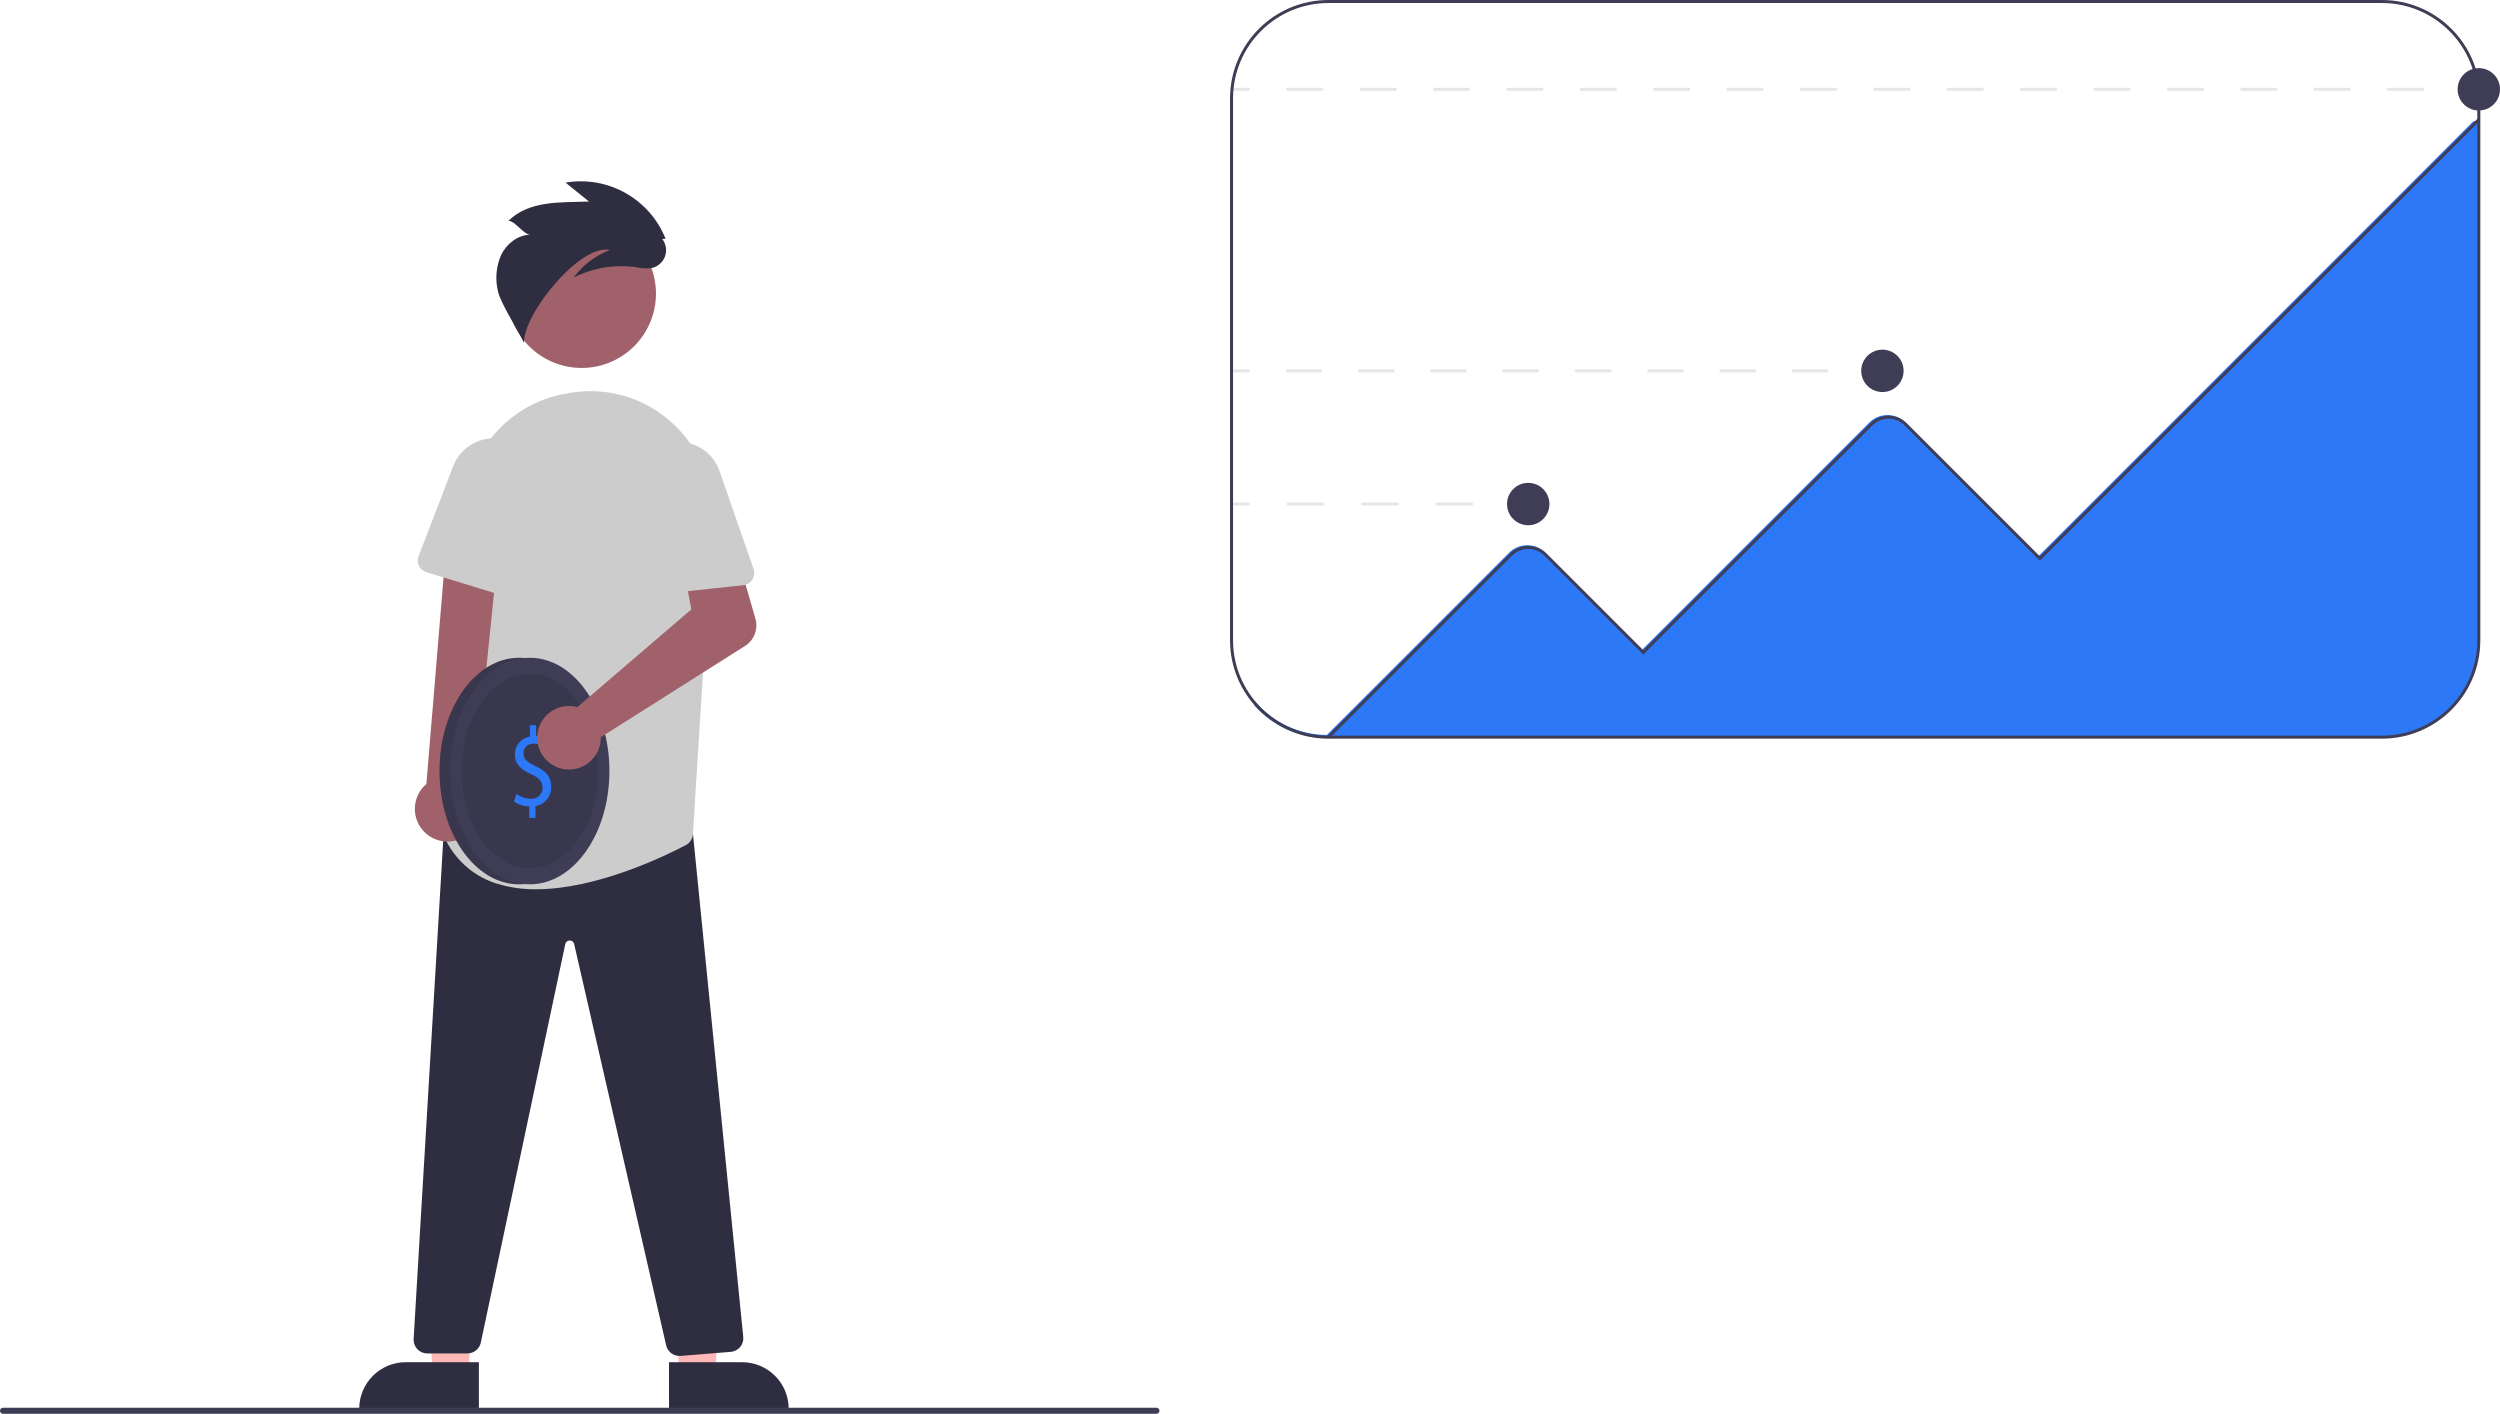 <?xml version="1.0" encoding="utf-8"?>
<!-- Generator: Adobe Illustrator 16.0.0, SVG Export Plug-In . SVG Version: 6.00 Build 0)  -->
<!DOCTYPE svg PUBLIC "-//W3C//DTD SVG 1.1//EN" "http://www.w3.org/Graphics/SVG/1.1/DTD/svg11.dtd">
<svg version="1.1" id="e4744e0b-ee3a-4289-b7cd-f5efd80fd01c"
	 xmlns="http://www.w3.org/2000/svg" xmlns:xlink="http://www.w3.org/1999/xlink" x="0px" y="0px" width="825.803px" height="467px"
	 viewBox="0 0 825.803 467" enable-background="new 0 0 825.803 467" xml:space="preserve">
<polygon fill="#FFB8B8" points="155.06,453.964 142.8,453.964 140.968,406.676 155.062,406.677 "/>
<path fill="#2F2E41" d="M158.186,465.849l-39.53-0.002v-0.5c0-8.497,6.888-15.386,15.386-15.386h0h0.001l24.144,0.001
	L158.186,465.849z"/>
<polygon fill="#FFB8B8" points="224.114,453.964 236.373,453.964 238.206,406.676 224.111,406.677 "/>
<path fill="#2F2E41" d="M220.986,449.962l24.144-0.001h0.001c8.497,0,15.386,6.888,15.386,15.386l0,0v0.5l-39.531,0.002
	L220.986,449.962z"/>
<path fill="#2F2E41" d="M224.436,447.904c-2.106-0.007-3.929-1.468-4.394-3.522l-30.387-132.54
	c-0.138-0.695-0.755-1.189-1.464-1.174h-0.008c-0.711-0.013-1.329,0.49-1.46,1.189l-27.905,131.646
	c-0.448,2.074-2.279,3.558-4.402,3.566h-13.292c-2.485,0-4.5-2.016-4.5-4.501c0-0.088,0.002-0.177,0.008-0.265l9.901-166.856
	l3.984-1.178h0.075l78.258,0.686l16.667,166.672c0.242,2.472-1.566,4.672-4.038,4.914c-0.026,0.003-0.052,0.005-0.079,0.008
	l-16.604,1.341C224.675,447.899,224.555,447.904,224.436,447.904z"/>
<circle fill="#A0616A" cx="192.118" cy="96.979" r="24.561"/>
<path fill="#CCCCCC" d="M177.072,293.742c-4.309,0.053-8.601-0.551-12.728-1.791c-7.418-2.238-13.583-7.439-17.038-14.375
	c-0.542-1.033-0.662-2.235-0.335-3.355c2.709-9.244,15.799-57.3,7.447-95.502c-2.382-10.723-0.305-21.953,5.755-31.114
	c5.918-9.089,15.277-15.383,25.927-17.438l0-0.001c1.385-0.271,2.778-0.492,4.139-0.66c11.797-1.452,23.627,2.44,32.258,10.613
	c8.887,8.334,13.587,20.202,12.815,32.36l-6.419,103.004c-0.09,1.57-1.001,2.978-2.398,3.703
	C219.104,283.059,196.896,293.742,177.072,293.742z"/>
<path fill="#A0616A" d="M152.706,276.828c5.312-2.643,7.475-9.092,4.832-14.403c-0.282-0.566-0.613-1.106-0.99-1.614l8.033-78.541
	h-17.36l-6.384,76.691c-4.545,3.863-5.098,10.68-1.235,15.225C142.834,277.988,148.252,279.081,152.706,276.828z"/>
<path fill="#CCCCCC" d="M165.809,145.088L165.809,145.088c7.013,1.409,11.889,7.806,11.391,14.942l-2.393,34.243
	c-0.154,2.204-2.065,3.865-4.269,3.711c-0.303-0.021-0.602-0.077-0.892-0.166l-28.824-8.824c-2.112-0.646-3.3-2.883-2.654-4.996
	c0.027-0.089,0.058-0.178,0.091-0.265l11.466-29.805C152.215,147.457,159.009,143.722,165.809,145.088z"/>
<path fill="#2F2E41" d="M219.865,78.899c-5.258-13.213-19.032-20.957-33.053-18.583l7.744,6.258
	c-9.622,0.324-19.75-0.365-26.619,6.379c2.187-0.061,5.054,4.617,7.241,4.557c-4.089,0.081-7.797,2.954-9.603,6.623
	c-1.673,3.77-2.064,7.984-1.114,11.997c0.808,4.009,6.968,13.402,8.626,17.14c-0.285-9.77,18.949-33.074,28.342-30.642
	c-4.772,1.771-8.913,4.914-11.9,9.035c6.39-3.225,13.617-4.407,20.701-3.387c1.617,0.371,3.286,0.464,4.935,0.276
	c3.264-0.646,5.387-3.815,4.741-7.08c-0.184-0.93-0.584-1.803-1.169-2.549L219.865,78.899z"/>
<path fill="#3F3D56" d="M382,467H1c-0.552,0-1-0.447-1-1s0.448-1,1-1h381c0.553,0,1,0.447,1,1S382.553,467,382,467z"/>
<rect x="812.803" y="29" fill="#E6E6E6" width="6" height="1"/>
<path fill="#E6E6E6" d="M800.682,30h-12.121v-1h12.121V30z M776.439,30h-12.121v-1h12.121V30z M752.197,30h-12.121v-1h12.121V30z
	 M727.955,30h-12.121v-1h12.121V30z M703.712,30h-12.121v-1h12.121V30z M679.47,30h-12.121v-1h12.121V30z M655.228,30h-12.121v-1
	h12.121V30z M630.985,30h-12.121v-1h12.121V30z M606.742,30h-12.121v-1h12.121V30z M582.5,30h-12.121v-1H582.5V30z M558.258,30
	h-12.121v-1h12.121V30z M534.016,30h-12.121v-1h12.121V30z M509.772,30h-12.121v-1h12.121V30z M485.53,30h-12.121v-1h12.121V30z
	 M461.288,30h-12.121v-1h12.121V30z M437.046,30h-12.122v-1h12.122V30z"/>
<rect x="406.803" y="29" fill="#E6E6E6" width="6" height="1"/>
<rect x="615.803" y="122" fill="#E6E6E6" width="6" height="1"/>
<path fill="#E6E6E6" d="M603.861,123h-11.94v-1h11.94V123z M579.979,123h-11.941v-1h11.941V123z M556.097,123h-11.94v-1h11.94V123z
	 M532.215,123h-11.941v-1h11.941V123z M508.332,123h-11.941v-1h11.941V123z M484.45,123h-11.941v-1h11.941V123z M460.567,123
	h-11.941v-1h11.941V123z M436.686,123h-11.941v-1h11.941V123z"/>
<rect x="406.803" y="122" fill="#E6E6E6" width="6" height="1"/>
<rect x="498.803" y="166" fill="#E6E6E6" width="6" height="1"/>
<path fill="#E6E6E6" d="M486.518,167h-12.286v-1h12.286V167z M461.946,167H449.66v-1h12.286V167z M437.375,167h-12.286v-1h12.286
	V167z"/>
<rect x="406.803" y="166" fill="#E6E6E6" width="6" height="1"/>
<path fill="#2C78F6" d="M818.973,40.01v171.26c-0.021,17.94-14.559,32.479-32.5,32.5h-348c-9.227,0.007-18.019-3.922-24.17-10.799
	v-1.53c5.927,7.129,14.7,11.277,23.971,11.33l60.189-60.189c3.318-3.319,8.699-3.32,12.019-0.002c0.001,0,0.001,0.001,0.002,0.002
	l31.989,31.98l74.99-74.98c3.318-3.319,8.699-3.32,12.019-0.002c0.001,0,0.001,0.001,0.002,0.002l43.989,43.98l143.511-143.5
	l0.989-0.03l0.46-0.01L818.973,40.01z"/>
<path fill="#3F3D56" d="M786.803,244h-348c-17.94-0.021-32.479-14.559-32.5-32.5v-179c0.021-17.941,14.56-32.479,32.5-32.5h348
	c17.941,0.021,32.48,14.559,32.5,32.5v179C819.283,229.441,804.744,243.979,786.803,244z M438.803,1
	c-17.389,0.02-31.48,14.111-31.5,31.5v179c0.02,17.389,14.111,31.48,31.5,31.5h348c17.389-0.02,31.48-14.111,31.5-31.5v-179
	c-0.02-17.389-14.111-31.48-31.5-31.5H438.803z"/>
<path fill="#3F3D56" d="M439.156,243.854l-0.707-0.707l60.344-60.343c3.321-3.314,8.699-3.314,12.021,0l31.989,31.99l74.99-74.99
	c3.321-3.314,8.699-3.314,12.021,0l43.989,43.99L818.449,39.146l0.707,0.707L673.803,185.207l-44.696-44.697
	c-2.929-2.929-7.678-2.929-10.606,0v0l-75.697,75.697l-32.696-32.697c-2.931-2.924-7.676-2.924-10.606,0L439.156,243.854z"/>
<circle fill="#3F3D56" cx="504.803" cy="166.5" r="7"/>
<circle fill="#3F3D56" cx="621.803" cy="122.5" r="7"/>
<circle fill="#3F3D56" cx="818.803" cy="29.5" r="7"/>
<ellipse fill="#3F3D56" cx="171.469" cy="254.694" rx="26.29" ry="37.416"/>
<ellipse opacity="0.1" enable-background="new    " cx="171.469" cy="254.694" rx="26.29" ry="37.416"/>
<ellipse fill="#3F3D56" cx="175.014" cy="254.694" rx="26.29" ry="37.416"/>
<ellipse opacity="0.1" enable-background="new    " cx="175.014" cy="254.694" rx="22.548" ry="32.091"/>
<path fill="#2C78F6" d="M174.818,270.152v-3.768c-1.804-0.016-3.558-0.589-5.023-1.641l0.788-2.499
	c1.365,1.023,3.021,1.585,4.728,1.604c1.994,0.158,3.738-1.329,3.896-3.323c0.009-0.11,0.012-0.221,0.011-0.332
	c0-2.051-1.281-3.318-3.71-4.438c-3.349-1.492-5.417-3.208-5.417-6.453c-0.106-2.969,2.023-5.547,4.958-6.005v-3.767h2.036v3.617
	c1.518,0.021,2.999,0.475,4.268,1.306l-0.821,2.462c-1.218-0.834-2.661-1.276-4.137-1.268c-1.731-0.183-3.282,1.074-3.464,2.805
	c-0.014,0.134-0.02,0.268-0.016,0.402c0,1.939,1.215,2.909,4.071,4.252c3.382,1.566,5.089,3.506,5.089,6.825
	c0.094,3.111-2.12,5.816-5.188,6.341v3.879H174.818z"/>
<path fill="#A0616A" d="M189.087,233.259c0.549,0.063,1.093,0.17,1.626,0.319l37.646-32.284l-2.201-11.845l17.443-5.658
	l5.934,20.591c0.984,3.417-0.405,7.074-3.41,8.976l-47.677,30.17c0.092,5.797-4.533,10.57-10.33,10.663
	c-5.796,0.092-10.57-4.533-10.662-10.33s4.533-10.57,10.329-10.662C188.22,233.192,188.655,233.212,189.087,233.259z"/>
<path fill="#CCCCCC" d="M221.342,146.321L221.342,146.321c7.002-1.459,14,2.508,16.345,9.266l11.251,32.43
	c0.724,2.087-0.381,4.366-2.468,5.09c-0.287,0.099-0.583,0.166-0.885,0.198l-29.974,3.208c-2.196,0.235-4.167-1.355-4.403-3.552
	c-0.01-0.093-0.017-0.186-0.02-0.28l-1.164-31.913C209.771,153.839,214.552,147.735,221.342,146.321z"/>
</svg>
